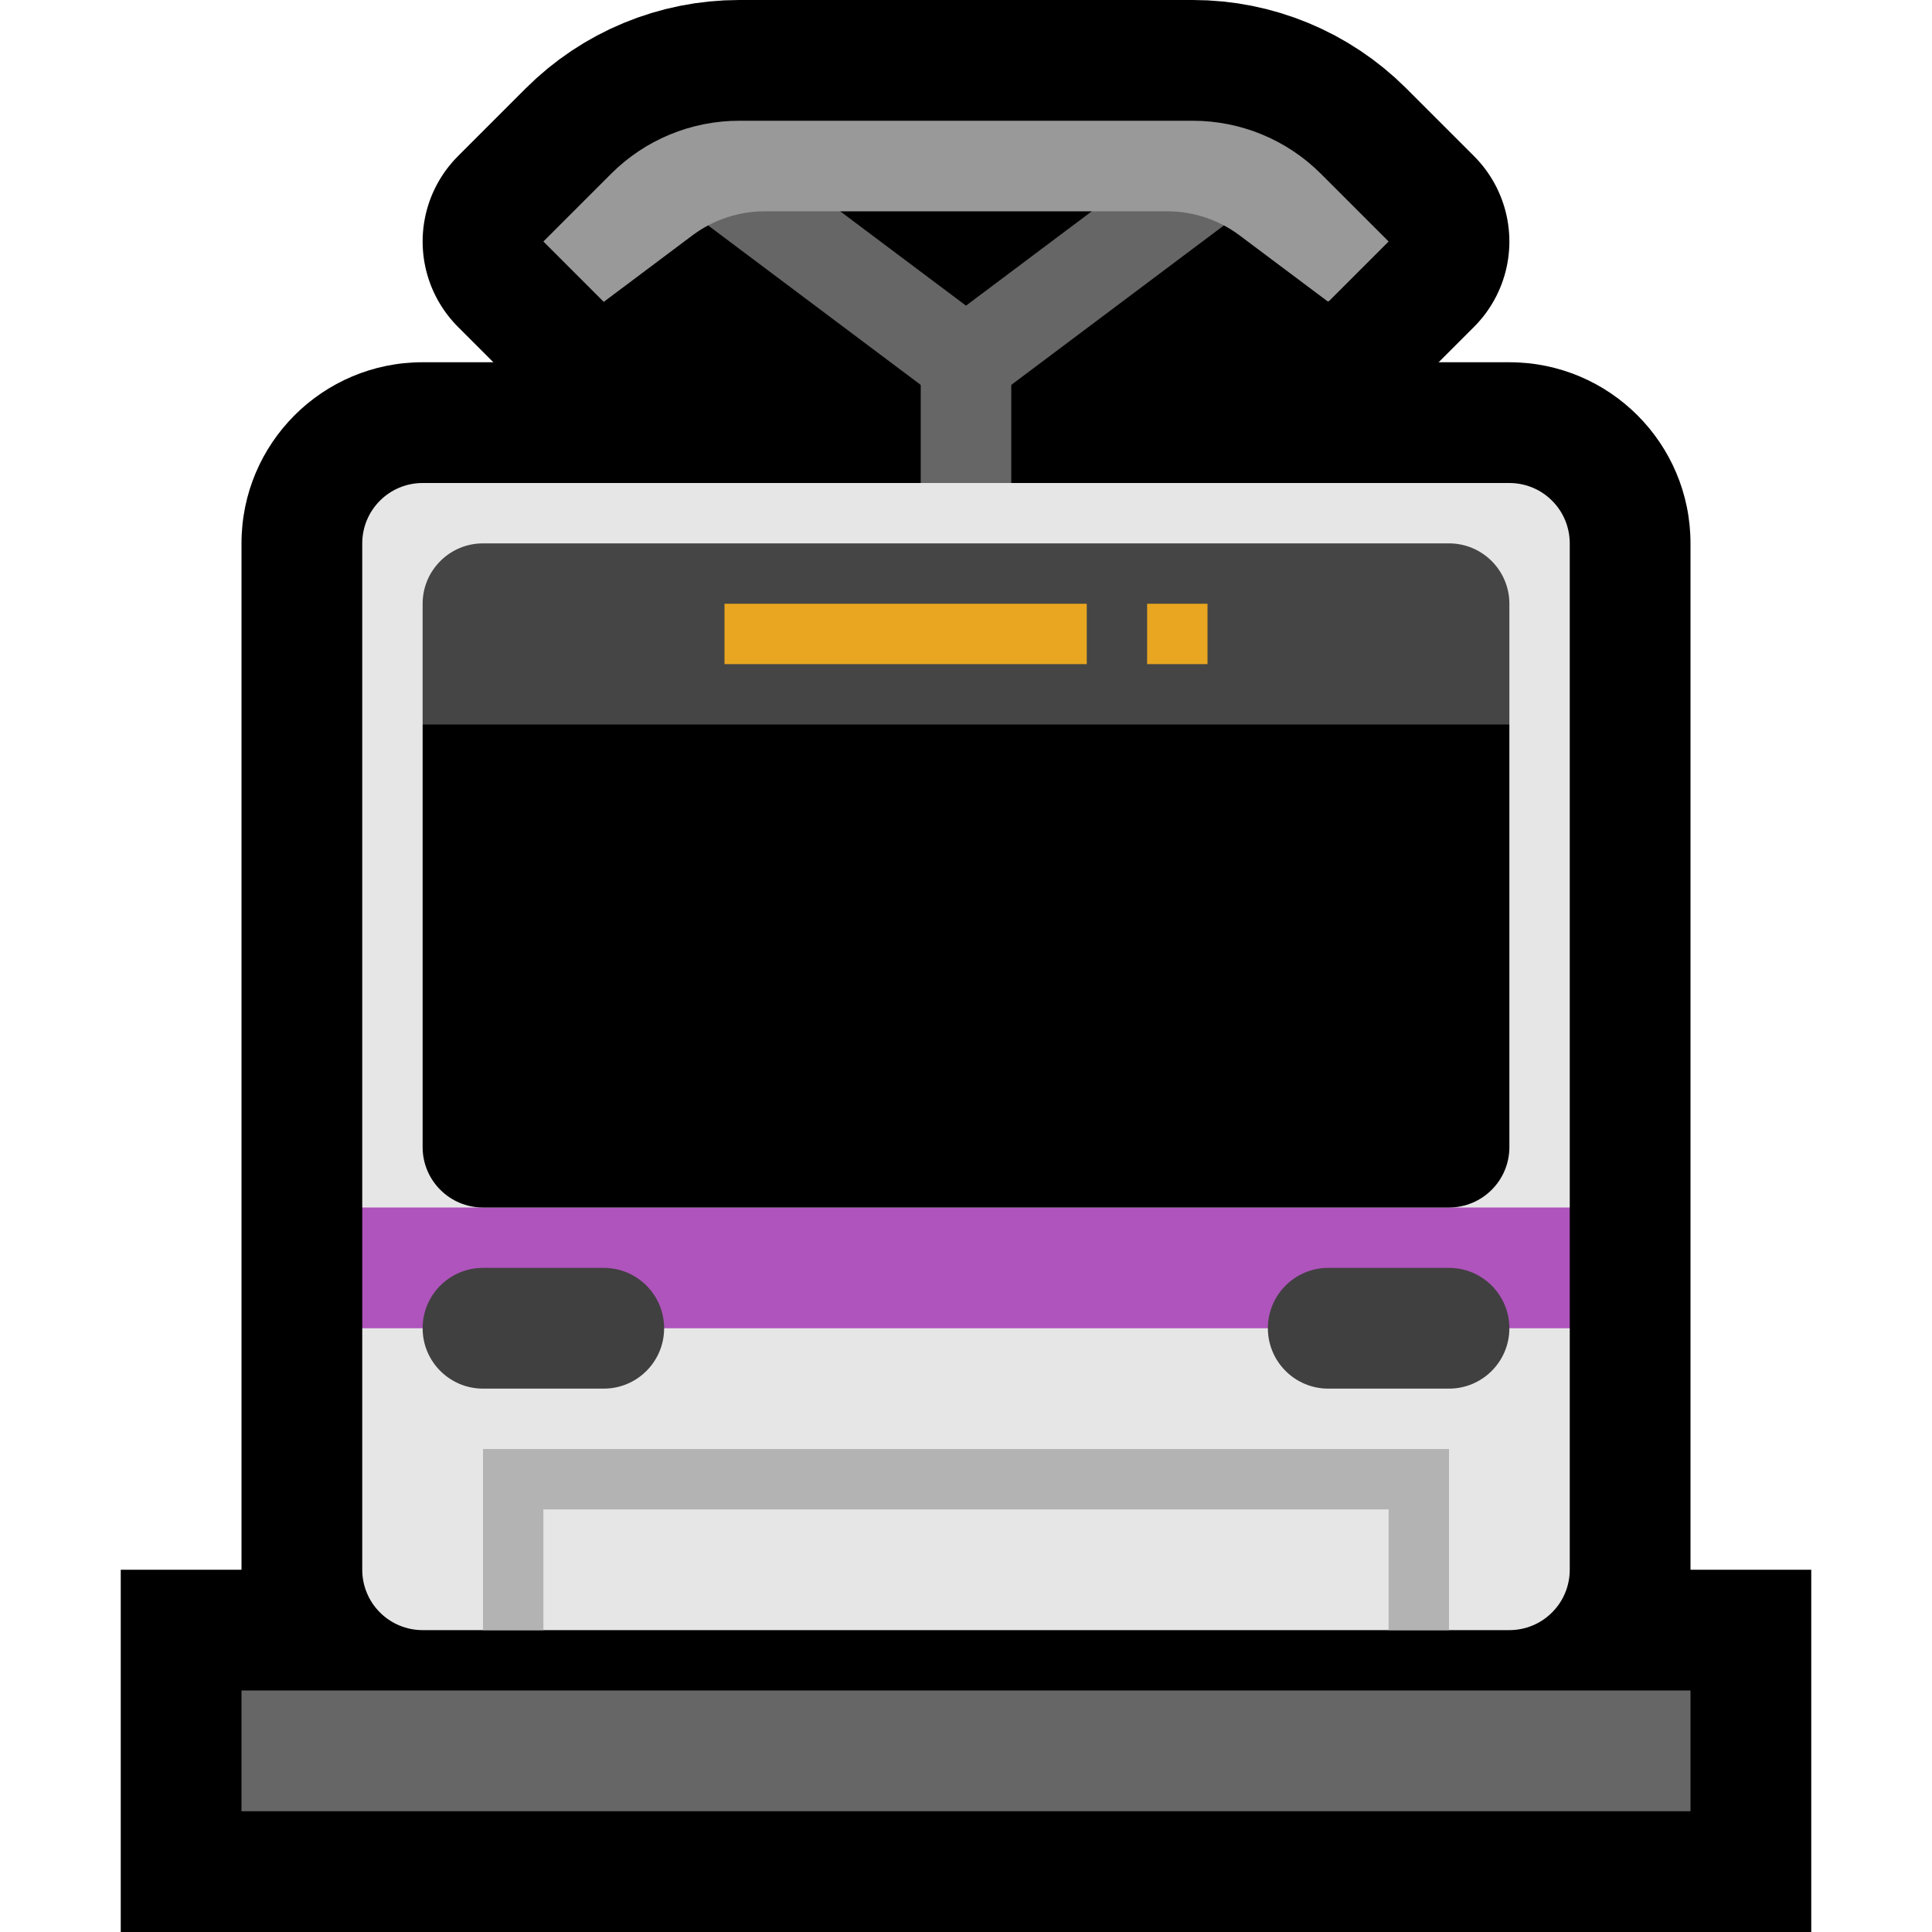 <svg clip-rule="evenodd" fill-rule="evenodd" stroke-linecap="round" stroke-miterlimit="1.5" viewBox="0 0 32 32" xmlns="http://www.w3.org/2000/svg" xmlns:xlink="http://www.w3.org/1999/xlink"><clipPath id="a"><path clip-rule="evenodd" d="m0 0h32v32h-32z"/></clipPath><clipPath id="b"><path clip-rule="evenodd" d="m26 9c0-.265-.105-.52-.293-.707-.187-.188-.442-.293-.707-.293-3.414 0-14.586 0-18 0-.265 0-.52.105-.707.293-.188.187-.293.442-.293.707v11l1 1-1 1v4c0 .265.105.52.293.707.187.188.442.293.707.293h18c.265 0 .52-.105.707-.293.188-.187.293-.442.293-.707 0-1.459 0-4 0-4l-1-1 1-1z"/></clipPath><path d="m0 0h32v32h-32z" fill="none"/><g clip-path="url(#a)"><path d="m28 9c0-1.657-1.343-3-3-3h-18c-1.657 0-3 1.343-3 3v23h24z"/><g fill="none" stroke="#000"><path d="m6 28h20v2h-20z" stroke-width="4"/><path d="m16 9v-3" stroke-linecap="square" stroke-linejoin="round" stroke-width="5.5"/><path d="m12 3 4 3 4-3" stroke-linejoin="round" stroke-width="5.5"/><path d="m12.243 2c-.796 0-1.559.316-2.122.879-.537.537-1.121 1.121-1.121 1.121l1 1s.874-.656 1.467-1.1c.346-.26.767-.4 1.2-.4h6.666c.433 0 .854.14 1.2.4.541.405 1.316.986 1.448 1.085.011.009.026.008.036-.002.132-.132.983-.983.983-.983s-.584-.584-1.121-1.121c-.563-.563-1.326-.879-2.122-.879-1.921 0-5.593 0-7.514 0z" stroke-linejoin="round" stroke-width="4"/></g><path d="m2 26h28v6h-28z"/><path d="m16 9v-3" fill="none" stroke="#666" stroke-linecap="square" stroke-linejoin="round" stroke-width="1.5"/><path d="m12 3 4 3 4-3" fill="none" stroke="#666" stroke-linejoin="round" stroke-width="1.5"/><path d="m12.243 2c-.796 0-1.559.316-2.122.879-.537.537-1.121 1.121-1.121 1.121l1 1s.874-.656 1.467-1.1c.346-.26.767-.4 1.2-.4h6.666c.433 0 .854.14 1.2.4.541.405 1.316.986 1.448 1.085.011.009.026.008.036-.002.132-.132.983-.983.983-.983s-.584-.584-1.121-1.121c-.563-.563-1.326-.879-2.122-.879-1.921 0-5.593 0-7.514 0z" fill="#999"/><path d="m4 28h24v2h-24z" fill="#666"/><path d="m26 9c0-.265-.105-.52-.293-.707-.187-.188-.442-.293-.707-.293-3.414 0-14.586 0-18 0-.265 0-.52.105-.707.293-.188.187-.293.442-.293.707v11l1 1-1 1v4c0 .265.105.52.293.707.187.188.442.293.707.293h18c.265 0 .52-.105.707-.293.188-.187.293-.442.293-.707 0-1.459 0-4 0-4l-1-1 1-1z" fill="#e6e6e6"/><g clip-path="url(#b)"><path d="m24 29h-16v-5h16zm-15-4v3h14v-3z" fill="#b3b3b3"/></g><path d="m6 20h20v2h-20z" fill="#af54bc"/><path d="m25 12v7c0 .552-.448 1-1 1-3.151 0-12.849 0-16 0-.552 0-1-.448-1-1v-7l1-1h16z"/><path d="m7 12v-2c0-.552.448-1 1-1h16c.552 0 1 .448 1 1v2z" fill="#454545"/><path d="m12 10h6v1h-6z" fill="#e9a620"/><path d="m19 10h1v1h-1z" fill="#e9a620"/><path d="m11 22c0-.552-.448-1-1-1-.611 0-1.389 0-2 0-.552 0-1 .448-1 1s.448 1 1 1h2c.552 0 1-.448 1-1z" fill="#404040"/><path d="m25 22c0-.552-.448-1-1-1-.611 0-1.389 0-2 0-.552 0-1 .448-1 1s.448 1 1 1h2c.552 0 1-.448 1-1z" fill="#404040"/></g></svg>